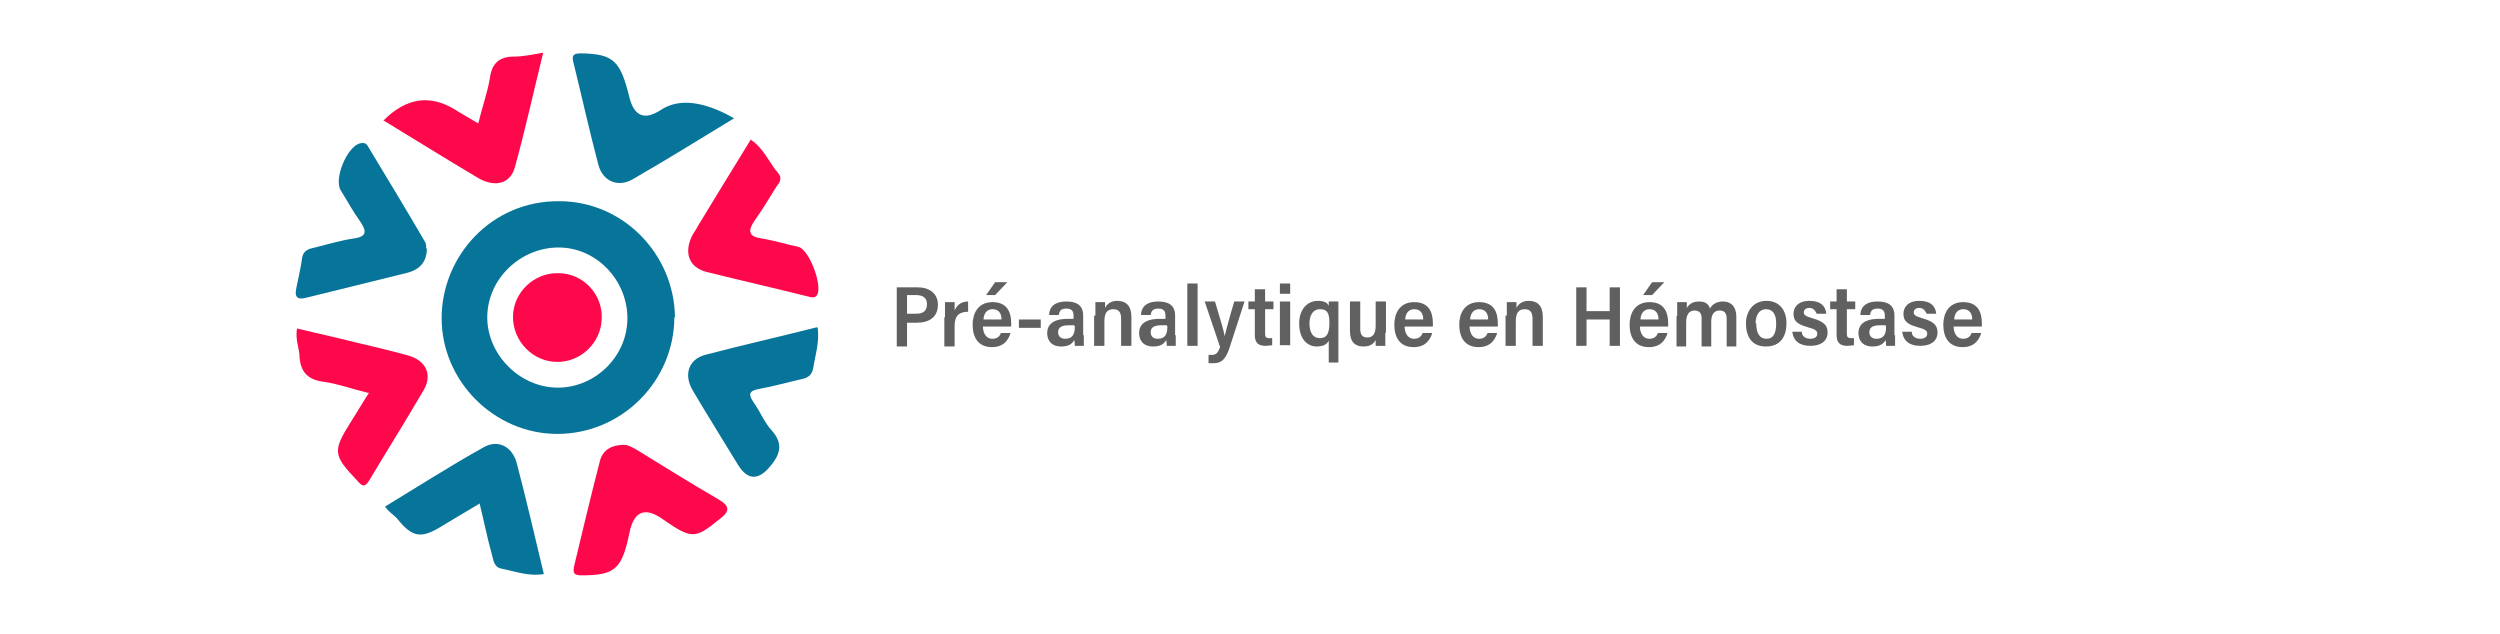 <?xml version="1.0" encoding="UTF-8"?>
<svg xmlns="http://www.w3.org/2000/svg" id="uuid-7a9aa7f9-07e8-4563-8aa8-4ba5dd540be7" viewBox="0 0 38.89 9.87">
  <rect width="38.89" height="9.87" style="fill:#fff; stroke-width:0px;"></rect>
  <path d="M10.49,4.93c0,1-.82,1.82-1.82,1.82-.98,0-1.8-.82-1.8-1.8,0-.96.77-1.83,1.83-1.82.99,0,1.79.82,1.8,1.81ZM8.69,3.85c-.59,0-1.1.48-1.11,1.07-.01.58.49,1.1,1.08,1.11.59.01,1.1-.48,1.1-1.08,0-.59-.48-1.1-1.07-1.1Z" style="fill:#07749a; stroke-width:0px;"></path>
  <path d="M5.72,6.11c-.25-.06-.46-.14-.68-.17-.24-.03-.36-.14-.38-.38,0-.14-.07-.27-.04-.45.22.05.43.1.64.15.36.09.73.17,1.09.27.28.08.38.3.24.54-.28.48-.57.94-.85,1.41-.07.11-.11.08-.18,0-.38-.4-.39-.46-.1-.92.09-.14.17-.28.28-.45Z" style="fill:#fd084a; stroke-width:0px;"></path>
  <path d="M5.97,1.87q.52-.52,1.1-.17c.11.07.22.13.37.22.06-.25.14-.47.18-.7.03-.24.15-.34.38-.34.14,0,.27-.03.45-.06-.15.61-.28,1.2-.44,1.78-.07.26-.31.32-.57.17-.49-.29-.97-.59-1.48-.9Z" style="fill:#fd084a; stroke-width:0px;"></path>
  <path d="M7.45,7.84c-.2.12-.39.23-.57.34-.32.2-.46.19-.7-.11-.05-.06-.13-.1-.19-.19.51-.31,1.01-.63,1.53-.92.22-.13.45-.02.52.25.15.57.28,1.14.42,1.72-.23.04-.44-.04-.64-.08-.14-.02-.14-.13-.17-.23-.07-.25-.12-.51-.19-.79Z" style="fill:#07749a; stroke-width:0px;"></path>
  <path d="M11.42,1.84c-.56.34-1.06.65-1.58.95-.23.13-.46.03-.53-.22-.14-.53-.26-1.07-.39-1.6-.03-.11,0-.14.12-.14.5.01.61.11.75.68q.11.45.49.2t1.01.06s.07.04.13.07Z" style="fill:#07749a; stroke-width:0px;"></path>
  <path d="M6.64,3.87c0,.2-.11.32-.29.37-.53.13-1.05.26-1.58.39-.15.04-.19-.01-.16-.15.03-.16.07-.31.09-.47.02-.12.11-.14.2-.16.2-.05.4-.11.6-.14.22-.03.2-.12.1-.27-.11-.15-.2-.32-.3-.48-.11-.18.1-.68.3-.73.05-.01.09-.01.12.04.3.5.6.99.89,1.49.02.03.02.07.02.1Z" style="fill:#07749a; stroke-width:0px;"></path>
  <path d="M11.69,2.18c.2.14.28.36.42.52.06.07.02.14-.03.2-.11.18-.22.36-.34.53-.11.16-.1.25.11.28.19.03.38.09.57.13.17.04.38.61.29.75-.04.06-.1.03-.15.02-.52-.13-1.05-.25-1.57-.38-.27-.07-.35-.29-.23-.55.03-.06.07-.11.1-.17.27-.44.54-.89.82-1.34Z" style="fill:#fd084a; stroke-width:0px;"></path>
  <path d="M12.72,5.1c.03.23-.04.43-.07.63-.02.11-.09.15-.19.17-.22.05-.43.11-.65.15-.17.03-.17.09-.08.22.1.14.16.3.27.42.21.23.12.41-.05.6q-.26.28-.47-.06c-.23-.38-.47-.76-.7-1.15-.15-.25-.07-.49.19-.56.57-.15,1.15-.28,1.74-.43Z" style="fill:#07749a; stroke-width:0px;"></path>
  <path d="M9.71,6.92c.06,0,.13.04.2.08.42.26.84.52,1.27.77.17.1.18.18.02.3-.39.32-.44.32-.9,0q-.39-.27-.5.18s-.02.09-.03.14c-.11.47-.23.56-.72.56-.12,0-.14-.03-.12-.14.13-.54.26-1.09.4-1.63.04-.17.17-.26.38-.26Z" style="fill:#fd084a; stroke-width:0px;"></path>
  <path d="M8.69,4.25c.38,0,.69.33.67.71-.01.37-.32.67-.69.67-.38,0-.69-.32-.69-.7,0-.38.33-.69.7-.68Z" style="fill:#fd084a; stroke-width:0px;"></path>
  <path d="M13.95,4.47h.33c.17,0,.31.09.31.27,0,.19-.13.28-.33.28h-.15v.37h-.16v-.91ZM14.11,4.88h.14c.11,0,.17-.04.17-.15,0-.1-.07-.14-.17-.14h-.14v.29Z" style="fill:#606060; stroke-width:0px;"></path>
  <path d="M14.7,4.93c0-.11,0-.19,0-.23h.15s0,.07,0,.13c.03-.07.09-.14.21-.14v.16c-.14,0-.21.06-.21.22v.32h-.16v-.45Z" style="fill:#606060; stroke-width:0px;"></path>
  <path d="M15.29,5.07c0,.1.04.2.15.2.09,0,.12-.06.13-.09h.15c-.03.1-.1.22-.29.22-.22,0-.3-.16-.3-.35,0-.17.08-.35.31-.35s.29.16.29.33c0,0,0,.05,0,.05h-.44ZM15.58,4.97c0-.09-.04-.16-.14-.16-.11,0-.14.1-.14.16h.29ZM15.67,4.39l-.19.2h-.14l.14-.2h.18Z" style="fill:#606060; stroke-width:0px;"></path>
  <path d="M16.19,4.97v.13h-.34v-.13h.34Z" style="fill:#606060; stroke-width:0px;"></path>
  <path d="M16.86,5.21s0,.12,0,.17h-.14s0-.06-.01-.09c-.03.06-.09.1-.2.1-.17,0-.22-.11-.22-.21,0-.12.08-.22.32-.22h.09v-.05c0-.06-.02-.11-.11-.11-.09,0-.11.04-.12.1h-.15c0-.11.07-.21.27-.21.16,0,.26.06.26.22v.31ZM16.71,5.06h-.09c-.14,0-.16.06-.16.11,0,.05.03.1.11.1.12,0,.15-.08.15-.19h0Z" style="fill:#606060; stroke-width:0px;"></path>
  <path d="M17.04,4.91c0-.14,0-.18,0-.21h.15s0,.06,0,.09c.03-.06.09-.11.19-.11.14,0,.22.08.22.25v.45h-.16v-.42c0-.08-.02-.15-.12-.15s-.14.06-.14.19v.38h-.16v-.47Z" style="fill:#606060; stroke-width:0px;"></path>
  <path d="M18.29,5.21s0,.12,0,.17h-.14s0-.06-.01-.09c-.03.06-.09.1-.2.1-.17,0-.22-.11-.22-.21,0-.12.08-.22.32-.22h.09v-.05c0-.06-.02-.11-.11-.11-.09,0-.11.04-.12.1h-.15c0-.11.07-.21.27-.21.16,0,.26.06.26.22v.31ZM18.15,5.06h-.09c-.14,0-.16.06-.16.11,0,.05.03.1.11.1.12,0,.15-.08.15-.19h0Z" style="fill:#606060; stroke-width:0px;"></path>
  <path d="M18.47,5.38v-.97h.16v.97h-.16Z" style="fill:#606060; stroke-width:0px;"></path>
  <path d="M18.9,4.69c.09.3.14.46.15.54h0c.02-.08.08-.31.15-.54h.16l-.23.71c-.07.22-.15.25-.26.25-.01,0-.05,0-.07,0v-.13s.05,0,.06,0c.07,0,.09-.05.12-.12l-.24-.71h.17Z" style="fill:#606060; stroke-width:0px;"></path>
  <path d="M19.42,4.69h.1v-.19h.16v.19h.13v.12h-.13v.38c0,.05.01.07.07.07.02,0,.03,0,.04,0v.11s-.08.01-.1.01c-.12,0-.17-.05-.17-.17v-.4h-.1v-.12Z" style="fill:#606060; stroke-width:0px;"></path>
  <path d="M19.91,4.41h.16v.16h-.16v-.16ZM19.91,4.69h.16v.68h-.16v-.68Z" style="fill:#606060; stroke-width:0px;"></path>
  <path d="M20.67,5.3c-.03.06-.09.09-.19.09-.12,0-.27-.09-.27-.36,0-.22.13-.35.29-.35.11,0,.16.04.17.08,0-.03,0-.06,0-.07h.15c0,.06,0,.11,0,.22v.73h-.15v-.35ZM20.37,5.03c0,.15.06.23.16.23.11,0,.15-.07.15-.24,0-.16-.04-.21-.15-.21-.1,0-.16.09-.16.22Z" style="fill:#606060; stroke-width:0px;"></path>
  <path d="M21.55,5.18c0,.09,0,.16,0,.2h-.15s0-.05,0-.09c-.04.07-.1.1-.19.1-.13,0-.21-.07-.21-.24v-.46h.16v.43c0,.08.03.13.11.13s.13-.05.13-.18v-.38h.16v.48Z" style="fill:#606060; stroke-width:0px;"></path>
  <path d="M21.85,5.07c0,.1.04.2.15.2.09,0,.12-.06.13-.09h.15c-.03.1-.1.22-.29.22-.22,0-.3-.16-.3-.35,0-.17.08-.35.31-.35s.29.16.29.33c0,0,0,.05,0,.05h-.44ZM22.14,4.97c0-.09-.04-.16-.14-.16-.11,0-.14.1-.14.16h.28Z" style="fill:#606060; stroke-width:0px;"></path>
  <path d="M22.86,5.07c0,.1.04.2.15.2.09,0,.12-.06.13-.09h.15c-.03.1-.1.22-.29.22-.22,0-.3-.16-.3-.35,0-.17.08-.35.31-.35s.29.16.29.33c0,0,0,.05,0,.05h-.44ZM23.15,4.97c0-.09-.04-.16-.14-.16-.11,0-.14.1-.14.16h.29Z" style="fill:#606060; stroke-width:0px;"></path>
  <path d="M23.44,4.91c0-.14,0-.18,0-.21h.15s0,.06,0,.09c.03-.06.09-.11.19-.11.14,0,.22.08.22.25v.45h-.16v-.42c0-.08-.02-.15-.12-.15s-.14.06-.14.19v.38h-.16v-.47Z" style="fill:#606060; stroke-width:0px;"></path>
  <path d="M24.52,4.47h.16v.37h.36v-.37h.16v.91h-.16v-.41h-.36v.41h-.16v-.91Z" style="fill:#606060; stroke-width:0px;"></path>
  <path d="M25.51,5.07c0,.1.04.2.15.2.09,0,.12-.06.13-.09h.15c-.03.1-.1.22-.29.22-.22,0-.3-.16-.3-.35,0-.17.08-.35.31-.35s.29.16.29.33c0,0,0,.05,0,.05h-.44ZM25.8,4.97c0-.09-.04-.16-.14-.16-.11,0-.14.1-.14.16h.29ZM25.89,4.39l-.19.2h-.14l.14-.2h.18Z" style="fill:#606060; stroke-width:0px;"></path>
  <path d="M26.09,4.91c0-.13,0-.18,0-.21h.15s0,.06,0,.09c.04-.06.09-.1.19-.1s.15.04.17.11c.03-.06.1-.11.2-.11.11,0,.21.06.21.24v.46h-.15v-.43c0-.07-.02-.13-.11-.13-.09,0-.13.07-.13.17v.39h-.15v-.44c0-.07-.03-.12-.11-.12-.08,0-.13.06-.13.18v.38h-.15v-.47Z" style="fill:#606060; stroke-width:0px;"></path>
  <path d="M27.79,5.03c0,.2-.09.36-.32.36s-.31-.17-.31-.36c0-.17.1-.35.32-.35.21,0,.31.16.31.34ZM27.32,5.03c0,.15.05.24.16.24s.15-.09.15-.24c0-.14-.05-.22-.16-.22-.1,0-.16.09-.16.22Z" style="fill:#606060; stroke-width:0px;"></path>
  <path d="M28.03,5.17c0,.06.06.1.13.1s.11-.03.11-.08c0-.05-.04-.07-.15-.1-.18-.05-.22-.11-.22-.21,0-.09.06-.2.25-.2.18,0,.25.09.26.2h-.15s-.03-.09-.11-.09c-.06,0-.09.03-.09.07,0,.04.03.06.13.09.18.05.24.11.24.22,0,.14-.11.21-.27.21s-.26-.07-.28-.22h.15Z" style="fill:#606060; stroke-width:0px;"></path>
  <path d="M28.47,4.69h.1v-.19h.16v.19h.13v.12h-.13v.38c0,.05.01.07.07.07.02,0,.03,0,.04,0v.11s-.08.01-.1.01c-.12,0-.17-.05-.17-.17v-.4h-.1v-.12Z" style="fill:#606060; stroke-width:0px;"></path>
  <path d="M29.48,5.21s0,.12,0,.17h-.14s0-.06-.01-.09c-.03.06-.09.1-.2.1-.17,0-.22-.11-.22-.21,0-.12.08-.22.32-.22h.09v-.05c0-.06-.02-.11-.11-.11-.09,0-.11.04-.12.1h-.15c0-.11.07-.21.27-.21.16,0,.26.06.26.22v.31ZM29.33,5.06h-.09c-.14,0-.16.06-.16.11,0,.05.03.1.11.1.12,0,.15-.08.15-.19h0Z" style="fill:#606060; stroke-width:0px;"></path>
  <path d="M29.74,5.17c0,.06.06.1.13.1s.11-.03.11-.08c0-.05-.04-.07-.15-.1-.18-.05-.22-.11-.22-.21,0-.09.06-.2.25-.2.18,0,.25.09.26.2h-.15s-.03-.09-.11-.09c-.06,0-.09.03-.09.07,0,.04.03.06.13.09.18.05.24.11.24.22,0,.14-.11.21-.27.21s-.26-.07-.28-.22h.15Z" style="fill:#606060; stroke-width:0px;"></path>
  <path d="M30.39,5.07c0,.1.04.2.15.2.09,0,.12-.06.13-.09h.15c-.03.1-.1.22-.29.22-.22,0-.3-.16-.3-.35,0-.17.08-.35.31-.35s.29.16.29.33c0,0,0,.05,0,.05h-.44ZM30.68,4.97c0-.09-.04-.16-.14-.16-.11,0-.14.1-.14.16h.29Z" style="fill:#606060; stroke-width:0px;"></path>
</svg>

